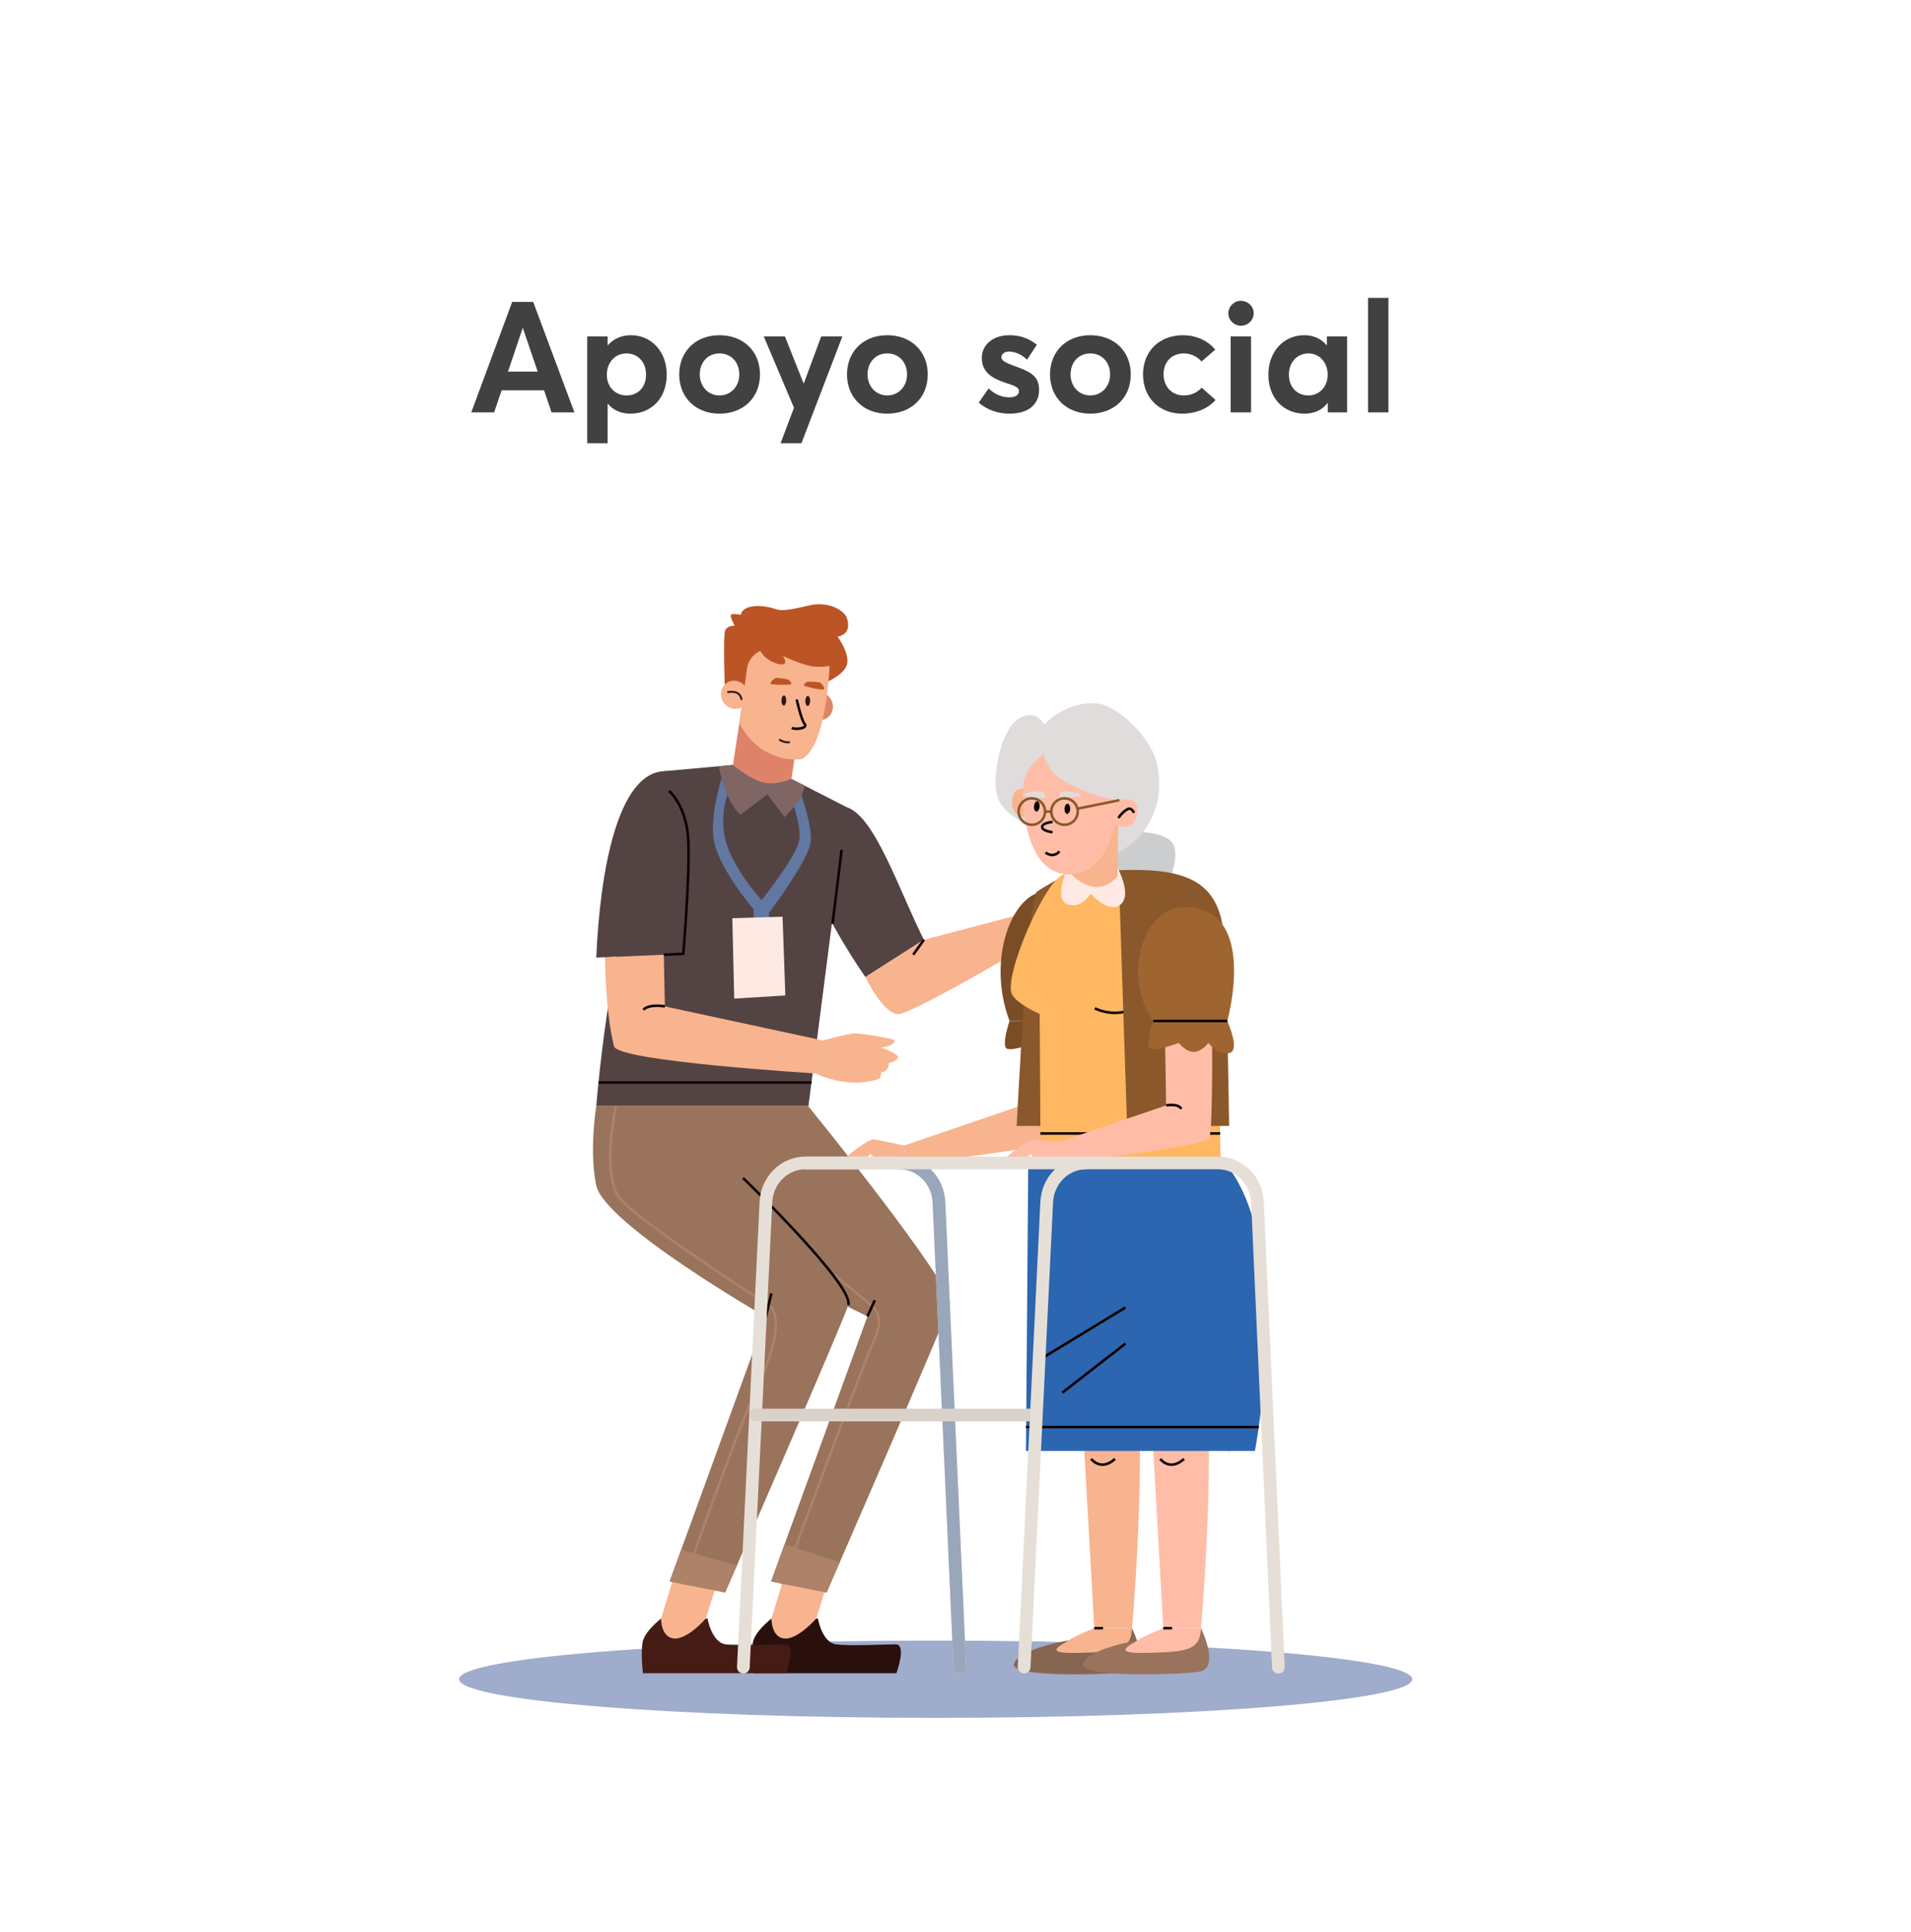 <svg width="273" height="276" viewBox="0 0 273 276" fill="none" xmlns="http://www.w3.org/2000/svg">
<g filter="url(#filter0_d_306_7378)">
<rect x="10" y="8.5" width="247" height="247" rx="8.987" fill="white"/>
</g>
<path d="M133.67 245.365C171.273 245.365 201.756 242.893 201.756 239.845C201.756 236.797 171.273 234.325 133.67 234.325C96.067 234.325 65.584 236.797 65.584 239.845C65.584 242.893 96.067 245.365 133.67 245.365Z" fill="#9FACCC"/>
<path d="M116.844 231.185C116.844 231.185 117.424 234.593 119.44 234.862C121.456 235.131 126.344 234.862 127.958 234.862C129.572 234.862 128.056 238.986 128.056 238.986H107.613C107.613 238.986 107.284 236.207 107.562 234.593C107.839 232.979 110.21 231.185 110.21 231.185H116.844Z" fill="#29100D"/>
<path d="M112.657 223.15L110.21 231.185C110.21 231.185 110.147 233.849 112.059 234.029C113.972 234.208 116.602 231.185 116.602 231.185L118.443 225.26L112.657 223.15Z" fill="#F8B38F"/>
<path d="M101.076 231.185C101.076 231.185 101.655 234.593 103.671 234.862C105.687 235.131 110.575 234.862 112.189 234.862C113.803 234.862 112.287 238.986 112.287 238.986H91.844C91.844 238.986 91.515 236.207 91.793 234.593C92.071 232.979 94.441 231.185 94.441 231.185H101.076Z" fill="#441B15"/>
<path d="M96.888 223.15L94.441 231.185C94.441 231.185 94.377 233.849 96.29 234.029C98.202 234.208 100.833 231.185 100.833 231.185L102.674 225.26L96.888 223.15Z" fill="#F8B38F"/>
<path d="M104.711 109.259L94.864 110.147C94.864 110.147 87.602 129.816 85.181 157.974H115.492L120.977 115.3L113.061 111.256L104.711 109.259Z" fill="#544343"/>
<path d="M85.494 154.62H115.922" stroke="#0D0000" stroke-width="0.363" stroke-miterlimit="10"/>
<path d="M104.657 111.888C104.657 111.888 102.645 115.042 103.54 119.566C104.087 122.33 106.53 126.068 108.812 128.562C108.812 128.562 113.76 122.369 114.174 120.026C114.589 117.683 112.42 112.217 112.42 112.217H114.029C114.029 112.217 116.002 117.53 115.833 120.117C115.664 122.704 109.872 130.355 109.872 130.355V132.387H107.655V129.877C107.655 129.877 102.242 123.541 101.9 119.476C101.558 115.412 103.341 110.363 103.341 110.363L104.657 111.888Z" fill="#6278A1"/>
<path d="M104.711 109.259L102.685 109.442C102.685 109.442 103.495 114.247 105.755 116.383L109.639 113.453L112.079 116.706C112.079 116.706 114.815 114.104 114.941 112.217L113.06 111.256L104.711 109.259Z" fill="#806565"/>
<path d="M118.972 101.214C118.827 102.307 117.834 103.026 116.756 102.82C115.677 102.614 114.921 101.561 115.067 100.468C115.213 99.375 116.205 98.656 117.284 98.862C118.362 99.069 119.118 100.122 118.972 101.214Z" fill="#DE8369"/>
<path d="M118.081 97.428C118.081 97.428 120.785 96.308 121.037 94.718C121.288 93.128 119.651 90.93 119.651 90.93C119.651 90.93 121.867 90.711 120.935 88.132C120.774 87.686 119.368 86.141 116.544 86.319C115.421 86.39 112.297 87.476 110.984 87.043C107.964 86.046 105.919 86.723 105.851 87.823C105.851 87.823 104.854 87.611 104.491 87.76C104.127 87.91 104.962 89.368 104.962 89.368C104.962 89.368 103.981 89.304 103.61 90.012C103.238 90.721 103.591 99.65 103.591 99.65L109.054 100.841L118.081 97.428Z" fill="#BC5425"/>
<path d="M106 100.778L104.711 109.26C104.711 109.26 107.031 111.189 108.874 111.729C110.716 112.269 113.061 111.257 113.061 111.257L114.466 101.907L106 100.778Z" fill="#DE8369"/>
<path d="M118.571 93.765C118.571 93.765 118.371 106.318 114.562 108.422C114.562 108.422 108.92 109.385 105.654 103.372L106.698 95.55C106.942 93.722 108.621 92.438 110.449 92.682L118.571 93.765Z" fill="#F8B38F"/>
<path d="M110.103 97.646C110.02 97.326 110.698 96.843 110.897 96.82C111.096 96.797 112.466 96.973 112.711 97.132C112.955 97.291 113.059 97.699 113.059 97.699C113.041 97.859 110.155 97.849 110.103 97.646Z" fill="#BC5425"/>
<path d="M117.713 98.461C117.861 98.166 117.3 97.551 117.111 97.486C116.922 97.422 115.545 97.304 115.273 97.407C115 97.51 114.813 97.887 114.813 97.887C114.796 98.048 117.618 98.649 117.713 98.461Z" fill="#BC5425"/>
<path d="M119.508 94.91C119.508 94.91 117.346 95.493 115.706 95.116C114.066 94.739 111.831 93.688 111.831 93.688C111.831 93.688 112.506 94.61 111.975 94.856C111.444 95.102 108.773 94.35 108.28 92.106C107.788 89.863 120.754 89.137 119.508 94.91Z" fill="#BC5425"/>
<path d="M112.32 100.054C112.312 100.451 112.152 100.769 111.963 100.765C111.775 100.762 111.628 100.437 111.636 100.04C111.644 99.644 111.804 99.325 111.992 99.329C112.181 99.333 112.328 99.658 112.32 100.054Z" fill="#2C1817"/>
<path d="M115.049 100.109C115.041 100.505 115.188 100.83 115.377 100.834C115.566 100.837 115.725 100.519 115.733 100.122C115.741 99.726 115.594 99.401 115.405 99.397C115.217 99.393 115.057 99.712 115.049 100.109Z" fill="#2C1817"/>
<path d="M106.916 99.613C106.77 100.706 105.778 101.425 104.699 101.219C103.621 101.013 102.864 99.96 103.01 98.867C103.156 97.774 104.148 97.055 105.227 97.261C106.305 97.468 107.062 98.52 106.916 99.613Z" fill="#F8B38F"/>
<path d="M103.899 98.859C104.948 98.723 105.721 98.826 105.952 99.965" stroke="#2C1817" stroke-width="0.272" stroke-miterlimit="10"/>
<path d="M111.318 105.612C111.748 105.933 112.305 106.077 112.836 106.004" stroke="#2C1817" stroke-width="0.272" stroke-miterlimit="10"/>
<path d="M113.812 99.905C113.812 99.905 114.458 102.828 114.952 103.409C115.445 103.99 113.819 104.248 113.104 103.994" stroke="#0D0000" stroke-width="0.363" stroke-miterlimit="10"/>
<path d="M120.976 115.3C124.989 116.607 128.397 127.094 131.983 134.224L123.623 139.56C123.623 139.56 117.652 131.001 116.376 125.985C115.1 120.968 120.976 115.3 120.976 115.3Z" fill="#544343"/>
<path d="M131.984 134.224L148.934 129.779L150.292 133.011C150.292 133.011 130.44 144.899 128.288 144.844C126.137 144.789 123.624 139.561 123.624 139.561L131.984 134.224Z" fill="#F8B38F"/>
<path d="M94.864 110.147C88.256 110.434 85.719 124.31 85.181 136.777L98.63 136.19C98.63 136.19 103.202 109.783 94.864 110.147Z" fill="#544343"/>
<path d="M86.436 136.722L94.833 136.363L94.983 143.745L117.364 148.566L116.564 153.325C116.564 153.325 88.268 151.609 87.72 149.451C86.436 144.402 86.436 136.722 86.436 136.722Z" fill="#F8B38F"/>
<path d="M116.542 153.318L117.321 148.677C117.321 148.677 120.515 147.799 121.77 147.621C122.793 147.477 126.736 148.275 127.427 148.414C128.119 148.554 127.788 149.421 125.852 149.614C125.852 149.614 128.483 150.524 128.276 151.066C128.069 151.608 126.986 151.847 126.986 151.847C126.986 151.847 126.965 153.204 125.886 153.103C125.886 153.103 125.887 153.834 125.607 154.051C125.327 154.269 121.25 155.565 116.542 153.318Z" fill="#F8B38F"/>
<path d="M104.617 131.146L104.891 142.628L112.19 142.184L111.793 130.938L104.617 131.146Z" fill="#FFE9E3"/>
<path d="M94.983 143.745C94.983 143.745 92.801 143.326 91.904 144.223" stroke="#0D0000" stroke-width="0.363" stroke-miterlimit="10"/>
<path d="M131.984 134.224L130.46 136.363" stroke="#0D0000" stroke-width="0.363" stroke-miterlimit="10"/>
<path d="M95.581 112.964C95.581 112.964 98.091 115.076 98.331 120.026C98.57 124.975 97.614 136.234 97.614 136.234L94.834 136.362" stroke="#0D0000" stroke-width="0.363" stroke-miterlimit="10"/>
<path d="M118.938 131.945L120.233 121.375" stroke="#0D0000" stroke-width="0.363" stroke-miterlimit="10"/>
<path d="M85.18 157.974C85.18 157.974 84.129 164.404 85.18 169.311C86.372 174.871 109.404 188.101 109.404 188.101L95.665 225.877L103.595 227.451C103.595 227.451 120.39 188.959 121.191 186.387C121.993 183.816 101.162 157.974 101.162 157.974H85.18Z" fill="#99735C"/>
<path d="M87.982 157.974C87.982 157.974 85.83 167.859 88.58 171.206C91.329 174.554 109.801 186.417 109.801 186.417C109.801 186.417 112.728 187.823 108.783 196.61C104.838 205.397 97.628 226.266 97.628 226.266" stroke="#AD8268" stroke-width="0.363" stroke-miterlimit="10"/>
<path d="M99.778 157.974C99.778 157.974 98.16 165.854 99.778 171.81C101.268 177.298 123.919 188.013 123.919 188.013L110.157 225.877L118.086 227.451C118.086 227.451 134.881 188.959 135.683 186.387C136.484 183.816 115.447 157.974 115.447 157.974H99.778Z" fill="#99735C"/>
<path d="M119.183 182.085L124.445 186.417C124.445 186.417 126.573 187.704 124.97 191.171C123.368 194.638 111.708 226.266 111.708 226.266" stroke="#AD8268" stroke-width="0.363" stroke-miterlimit="10"/>
<path d="M106.15 168.254C106.15 168.254 121.969 183.516 121.191 186.387" stroke="#0D0000" stroke-width="0.363" stroke-miterlimit="10"/>
<path d="M109.404 188.101L110.197 184.732" stroke="#0D0000" stroke-width="0.363" stroke-miterlimit="10"/>
<path d="M123.919 188.013L124.969 185.719" stroke="#0D0000" stroke-width="0.363" stroke-miterlimit="10"/>
<path d="M95.665 225.877L103.595 227.45L105.267 223.612L97.314 221.341L95.665 225.877Z" fill="#AD8268"/>
<path d="M110.157 225.877L118.087 227.45L119.961 223.15L112.092 220.552L110.157 225.877Z" fill="#AD8268"/>
<path d="M152.654 234.302C152.654 234.302 145.577 235.463 144.866 237.63C144.154 239.797 160.291 239.129 161.713 238.713C164.362 237.939 161.715 232.558 161.715 232.558L152.654 234.302Z" fill="#876651"/>
<path d="M154.653 202.852L156.323 232.557H161.714C161.714 232.557 163.18 216.03 162.778 202.852H154.653Z" fill="#F8B38F"/>
<path d="M156.324 232.557C156.324 232.557 153.486 233.683 152.654 234.302C151.822 234.921 148.522 236.236 154.09 236.082C159.657 235.927 161.575 235.766 161.715 232.557H156.324Z" fill="#F8B38F"/>
<path d="M162.509 234.302C162.509 234.302 155.432 235.463 154.72 237.63C154.009 239.797 170.145 239.129 171.567 238.713C174.217 237.939 171.57 232.558 171.57 232.558L162.509 234.302Z" fill="#99735C"/>
<path d="M164.509 202.852L166.179 232.557H171.57C171.57 232.557 173.035 216.03 172.634 202.852H164.509Z" fill="#FFBDA7"/>
<path d="M166.179 232.557C166.179 232.557 163.341 233.683 162.508 234.302C161.676 234.921 158.377 236.236 163.944 236.082C169.512 235.927 171.429 235.766 171.57 232.557H166.179Z" fill="#FFBDA7"/>
<path d="M129.148 163.622L145.963 157.882L145.743 144.6L152.503 145.024C152.503 145.024 152.71 160.441 152.151 162.602C151.873 163.676 129.482 166.332 129.482 166.332L129.148 163.622Z" fill="#F8B38F"/>
<path d="M129.149 163.622C129.149 163.622 125.431 162.784 124.75 162.739C124.069 162.695 120.209 165.477 120.379 166.101C120.55 166.725 123.274 166.214 124.353 164.795C124.353 164.795 125.991 167.038 129.482 166.332L129.149 163.622Z" fill="#F8B38F"/>
<path d="M149.346 127.361C144.702 127.361 140.845 136.941 144.222 145.826H154.803C154.803 145.826 160.06 127.361 149.346 127.361Z" fill="#7A4D26"/>
<path d="M144.222 145.826C144.222 145.826 142.964 149.514 143.894 149.81C144.824 150.107 147.876 148.961 147.876 148.961C147.876 148.961 148.932 150.333 150.107 150.235C151.283 150.137 152.09 148.961 152.09 148.961C152.09 148.961 153.56 150.799 155.127 150.403C156.695 150.006 154.802 145.826 154.802 145.826H144.222Z" fill="#7A4D26"/>
<path d="M153.076 124.499C153.076 124.499 149.348 126.507 148.112 127.361C146.876 128.214 145.239 160.812 145.239 160.812H153.076V124.499Z" fill="#8A582B"/>
<path d="M163.267 118.862C163.267 118.862 167.234 118.997 167.775 120.985C168.316 122.974 167.018 127.32 164.963 127.635C162.908 127.949 159.114 126.326 158.685 124.488C158.257 122.649 160.063 119.076 163.267 118.862Z" fill="#CBCDCF"/>
<path d="M159.628 124.293C159.628 124.293 170.782 124.408 172.35 128.095C173.917 131.783 174.365 165.37 174.365 165.37H148.655L148.524 144.831C148.524 144.831 145.384 143.484 144.576 142.054C143.244 139.697 149.332 125.407 152.074 124.853C154.078 124.448 159.628 124.293 159.628 124.293Z" fill="#FFB761"/>
<path d="M148.632 161.896H174.307" stroke="#0D0000" stroke-width="0.363" stroke-miterlimit="10"/>
<path d="M156.4 144.022C156.4 144.022 160.6 146.209 163.73 142.54" stroke="#0D0000" stroke-width="0.363" stroke-miterlimit="10"/>
<path d="M159.803 124.293L161.012 160.812H175.585C175.585 160.812 175.277 135.771 174.63 132.072C173.457 125.363 168.431 123.976 159.803 124.293Z" fill="#8A582B"/>
<path d="M152.473 124.097C152.473 124.097 150.473 128.367 152.473 129.15C154.438 129.919 155.803 127.674 155.803 127.674C155.803 127.674 158.188 130.259 159.778 129.401C162.008 128.198 159.631 123.906 159.631 123.906L152.473 124.097Z" fill="#FFE9E3"/>
<path d="M146.898 165.37L146.57 207.233H179.275C179.275 207.233 185.134 176.877 174.365 165.37H146.898Z" fill="#2C65B0"/>
<path d="M154.697 165.37V203.83" stroke="#2C65B0" stroke-width="0.363" stroke-miterlimit="10"/>
<path d="M171.57 165.37C171.57 165.37 176.672 176.445 177.308 183.057C177.995 190.186 175.586 207.233 175.586 207.233" stroke="#2C65B0" stroke-width="0.363" stroke-miterlimit="10"/>
<path d="M149.777 163.622L166.592 157.882L166.372 144.6L173.132 145.024C173.132 145.024 173.339 160.441 172.779 162.602C172.502 163.676 150.111 166.332 150.111 166.332L149.777 163.622Z" fill="#FFBDA7"/>
<path d="M151.293 163.105C151.293 163.105 148.32 162.783 147.639 162.739C146.957 162.695 143.098 165.477 143.268 166.101C143.439 166.725 146.163 166.214 147.241 164.795C147.241 164.795 148.271 166.837 151.761 166.131L151.293 163.105Z" fill="#FFBDA7"/>
<path d="M169.183 129.549C163.389 129.548 160.174 139.163 164.744 145.826H175.324C175.324 145.826 179.897 129.549 169.183 129.549Z" fill="#9E6531"/>
<path d="M164.745 145.826C164.745 145.826 163.487 149.514 164.417 149.81C165.347 150.107 168.399 148.961 168.399 148.961C168.399 148.961 169.455 150.333 170.63 150.235C171.806 150.137 172.612 148.961 172.612 148.961C172.612 148.961 174.082 150.799 175.65 150.403C177.218 150.006 175.325 145.826 175.325 145.826H164.745Z" fill="#9E6531"/>
<path d="M175.323 145.826H164.743" stroke="#0D0000" stroke-width="0.363" stroke-miterlimit="10"/>
<path d="M146.932 117.734C146.932 117.734 142.465 116.32 142.248 112.572C142.032 108.824 143.438 103.607 145.818 102.477C148.197 101.347 149.172 103.502 149.172 103.502C149.172 103.502 152.362 99.935 156.905 100.51C159.7 100.864 164.468 105.283 165.287 109.122C167.126 117.733 160.336 122.54 157.403 122.324C154.471 122.109 146.932 117.734 146.932 117.734Z" fill="#E0DCDB"/>
<path d="M147.441 113.036C147.441 113.036 145.042 111.743 144.667 113.917C144.291 116.092 145.506 117.109 147.566 116.525L147.441 113.036Z" fill="#F8B38F"/>
<path d="M159.662 125.157L159.779 112.957L153.35 114.617L153.059 124.89C153.059 124.89 156.489 128.763 159.662 125.157Z" fill="#F8B38F"/>
<path d="M152.322 124.878C149.313 124.651 147.744 122.016 146.939 119.242C146.697 118.399 146.522 117.542 146.399 116.737C146.218 115.527 146.154 114.433 146.143 113.673C146.127 112.617 146.201 111.928 146.201 111.928C146.875 108.167 151.504 105.374 154.92 106.34C159.711 107.697 160.098 111.369 159.954 113.7C159.94 113.957 159.918 114.204 159.899 114.436C159.836 115.138 159.002 125.38 152.322 124.878Z" fill="#FFBDA7"/>
<path d="M148.512 115.222C148.473 115.625 148.264 115.934 148.044 115.913C147.824 115.892 147.677 115.548 147.716 115.145C147.755 114.743 147.964 114.433 148.184 114.454C148.404 114.475 148.551 114.819 148.512 115.222Z" fill="#0D0000"/>
<path d="M152.075 115.507C152.061 115.912 152.227 116.246 152.448 116.254C152.669 116.262 152.859 115.941 152.874 115.536C152.889 115.131 152.722 114.797 152.501 114.789C152.28 114.781 152.09 115.103 152.075 115.507Z" fill="#0D0000"/>
<path d="M146.216 113.616C146.006 113.214 148.354 112.948 148.86 113.076C149.367 113.204 149.332 113.993 149.332 113.993C149.332 113.993 146.332 113.838 146.216 113.616Z" fill="#E0DCDB"/>
<path d="M154.425 113.616C154.636 113.214 152.288 112.948 151.782 113.076C151.275 113.204 151.31 113.993 151.31 113.993C151.31 113.993 154.31 113.838 154.425 113.616Z" fill="#E0DCDB"/>
<path d="M159.922 114.286C159.922 114.286 162.529 113.494 162.466 115.7C162.404 117.906 161.011 118.662 159.107 117.682L159.922 114.286Z" fill="#FFBDA7"/>
<path d="M162.009 116.085C162.009 116.085 161.673 115.431 161.282 115.501C160.891 115.571 160.089 116.295 159.779 116.83" stroke="#0D0000" stroke-width="0.363" stroke-miterlimit="10"/>
<path d="M149.172 103.502C149.172 103.502 147.548 108.925 151.929 111.514C156.31 114.104 159.922 114.286 159.922 114.286L164.098 108.969L149.172 103.502Z" fill="#E0DCDB"/>
<path d="M150.361 117.403C150.361 117.403 148.91 117.505 148.878 118.103C148.847 118.701 150.361 118.863 150.361 118.863" stroke="#0D0000" stroke-width="0.363" stroke-miterlimit="10"/>
<path d="M149.291 115.915C149.291 116.957 148.446 117.802 147.404 117.802C146.362 117.802 145.518 116.957 145.518 115.915C145.518 114.872 146.363 114.028 147.404 114.028C148.446 114.027 149.291 114.872 149.291 115.915Z" stroke="#8A582B" stroke-width="0.363" stroke-miterlimit="10"/>
<path d="M153.961 115.915C153.961 116.957 153.116 117.802 152.073 117.802C151.031 117.802 150.187 116.957 150.187 115.915C150.187 114.872 151.032 114.028 152.073 114.028C153.116 114.027 153.961 114.872 153.961 115.915Z" stroke="#8A582B" stroke-width="0.363" stroke-miterlimit="10"/>
<path d="M149.292 115.914H150.186" stroke="#8A582B" stroke-width="0.363" stroke-miterlimit="10"/>
<path d="M153.96 115.495L159.921 114.286" stroke="#8A582B" stroke-width="0.363" stroke-miterlimit="10"/>
<path d="M149.366 121.766C149.366 121.766 150.414 122.668 151.355 121.606" stroke="#0D0000" stroke-width="0.363" stroke-miterlimit="10"/>
<path d="M166.593 157.882C166.593 157.882 168.322 157.551 168.763 158.384" stroke="#0D0000" stroke-width="0.363" stroke-miterlimit="10"/>
<path d="M166.179 232.557H167.443" stroke="#0D0000" stroke-width="0.363" stroke-miterlimit="10"/>
<path d="M156.324 232.557H157.579" stroke="#0D0000" stroke-width="0.363" stroke-miterlimit="10"/>
<path d="M165.744 208.378C165.744 208.378 167.114 210.222 169.142 208.378" stroke="#0D0000" stroke-width="0.363" stroke-miterlimit="10"/>
<path d="M155.88 208.378C155.88 208.378 157.25 210.222 159.278 208.378" stroke="#0D0000" stroke-width="0.363" stroke-miterlimit="10"/>
<path d="M146.57 203.83H179.82" stroke="#0D0000" stroke-width="0.363" stroke-miterlimit="10"/>
<path d="M160.779 186.744L148.053 194.488" stroke="#0D0000" stroke-width="0.363" stroke-miterlimit="10"/>
<path d="M160.779 191.907L151.762 198.913" stroke="#0D0000" stroke-width="0.363" stroke-miterlimit="10"/>
<path d="M106.194 238.124L109.418 171.685C109.57 168.556 112.05 166.101 115.058 166.101H128.493C131.509 166.101 133.993 168.569 134.134 171.707L137.119 238.124" stroke="#E6DFD7" stroke-width="1.813" stroke-miterlimit="10" stroke-linecap="round" stroke-linejoin="round"/>
<path d="M128.493 166.101C131.509 166.101 133.993 168.569 134.134 171.707L137.119 238.124" stroke="#9AA7BA" stroke-width="1.813" stroke-miterlimit="10" stroke-linecap="round" stroke-linejoin="round"/>
<path d="M115.059 166.101H155.17" stroke="#E6DFD7" stroke-width="1.813" stroke-miterlimit="10" stroke-linecap="round" stroke-linejoin="round"/>
<path d="M107.942 202.112H148.007" stroke="#D9D2CB" stroke-width="1.813" stroke-miterlimit="10" stroke-linecap="round" stroke-linejoin="round"/>
<path d="M146.306 238.124L149.53 171.685C149.682 168.556 152.162 166.1 155.17 166.1H173.999C177.015 166.1 179.499 168.569 179.64 171.707L182.625 238.124" stroke="#E6DFD7" stroke-width="1.813" stroke-miterlimit="10" stroke-linecap="round" stroke-linejoin="round"/>
<path d="M78.794 58.905L77.727 55.748H71.658L70.591 58.905H67.323L73.169 43.122H76.171L82.061 58.905H78.794ZM72.569 53.081H76.815L74.703 46.879H74.659L72.569 53.081ZM90.136 47.879C93.048 47.879 95.249 50.213 95.249 53.503C95.249 56.86 93.071 59.083 90.047 59.083C88.669 59.083 87.602 58.572 86.846 57.682H86.802V63.307H83.89V48.057H86.802V49.302H86.846C87.669 48.368 88.802 47.879 90.136 47.879ZM89.514 56.482C91.159 56.482 92.293 55.282 92.293 53.525C92.293 51.658 91.07 50.48 89.514 50.48C87.847 50.48 86.691 51.791 86.691 53.525C86.691 55.304 87.936 56.482 89.514 56.482ZM102.789 59.083C99.344 59.083 97.032 56.727 97.032 53.481C97.032 50.235 99.344 47.879 102.789 47.879C106.168 47.879 108.569 50.146 108.569 53.481C108.569 56.815 106.168 59.083 102.789 59.083ZM102.789 56.482C104.368 56.482 105.613 55.237 105.613 53.481C105.613 51.703 104.412 50.48 102.789 50.48C101.1 50.48 99.966 51.769 99.966 53.481C99.966 55.17 101.144 56.482 102.789 56.482ZM117.315 48.057H120.338L114.491 63.307H111.513L113.424 58.238L109.112 48.057H112.135L114.803 54.77H114.825L117.315 48.057ZM126.756 59.083C123.31 59.083 120.998 56.727 120.998 53.481C120.998 50.235 123.31 47.879 126.756 47.879C130.135 47.879 132.536 50.146 132.536 53.481C132.536 56.815 130.135 59.083 126.756 59.083ZM126.756 56.482C128.334 56.482 129.579 55.237 129.579 53.481C129.579 51.703 128.379 50.48 126.756 50.48C125.067 50.48 123.933 51.769 123.933 53.481C123.933 55.17 125.111 56.482 126.756 56.482ZM144.214 59.083C142.48 59.083 141.013 58.527 139.813 57.505L141.236 55.482C142.125 56.326 143.058 56.749 144.237 56.749C145.081 56.749 145.57 56.393 145.57 55.859C145.57 55.348 145.015 55.104 143.592 54.659C141.814 54.059 140.257 53.214 140.257 51.124C140.257 49.168 141.947 47.879 144.17 47.879C145.682 47.879 146.904 48.279 148.127 49.235L146.726 51.369C145.882 50.569 144.926 50.213 144.125 50.213C143.659 50.213 143.058 50.458 143.058 51.036C143.058 51.48 143.636 51.791 144.703 52.192C147.06 53.059 148.438 53.57 148.438 55.704C148.438 57.638 147.06 59.083 144.214 59.083ZM155.759 59.083C152.314 59.083 150.002 56.727 150.002 53.481C150.002 50.235 152.314 47.879 155.759 47.879C159.138 47.879 161.539 50.146 161.539 53.481C161.539 56.815 159.138 59.083 155.759 59.083ZM155.759 56.482C157.338 56.482 158.582 55.237 158.582 53.481C158.582 51.703 157.382 50.48 155.759 50.48C154.07 50.48 152.936 51.769 152.936 53.481C152.936 55.17 154.114 56.482 155.759 56.482ZM168.867 59.083C165.644 59.083 163.288 56.815 163.288 53.481C163.288 50.146 165.644 47.879 169.001 47.879C170.735 47.879 172.513 48.568 173.602 49.946L171.646 51.636C171.068 50.969 170.223 50.48 169.112 50.48C167.378 50.48 166.222 51.703 166.222 53.459C166.222 55.237 167.422 56.482 169.134 56.482C170.29 56.482 171.157 55.948 171.668 55.37L173.647 57.127C172.713 58.216 171.046 59.083 168.867 59.083ZM177.276 46.523C176.298 46.523 175.475 45.723 175.475 44.745C175.475 43.766 176.298 42.966 177.276 42.966C178.276 42.966 179.099 43.766 179.099 44.745C179.099 45.723 178.276 46.523 177.276 46.523ZM175.809 58.905V48.057H178.721V58.905H175.809ZM189.555 48.057H192.445V58.905H189.689V57.593H189.622C188.889 58.549 187.777 59.083 186.377 59.083C183.376 59.083 181.197 56.86 181.197 53.503C181.197 50.213 183.398 47.879 186.31 47.879C187.599 47.879 188.711 48.346 189.489 49.279H189.555V48.057ZM186.91 56.482C188.422 56.482 189.667 55.304 189.667 53.525C189.667 51.791 188.511 50.48 186.932 50.48C185.376 50.48 184.131 51.658 184.131 53.525C184.131 55.282 185.287 56.482 186.91 56.482ZM195.434 58.905V42.544H198.346V58.905H195.434Z" fill="#414141"/>
<defs>
<filter id="filter0_d_306_7378" x="-5.301" y="0.85" width="277.602" height="277.602" filterUnits="userSpaceOnUse" color-interpolation-filters="sRGB">
<feFlood flood-opacity="0" result="BackgroundImageFix"/>
<feColorMatrix in="SourceAlpha" type="matrix" values="0 0 0 0 0 0 0 0 0 0 0 0 0 0 0 0 0 0 127 0" result="hardAlpha"/>
<feOffset dy="7.65"/>
<feGaussianBlur stdDeviation="7.65"/>
<feComposite in2="hardAlpha" operator="out"/>
<feColorMatrix type="matrix" values="0 0 0 0 0.671 0 0 0 0 0.745 0 0 0 0 0.82 0 0 0 0.3 0"/>
<feBlend mode="normal" in2="BackgroundImageFix" result="effect1_dropShadow_306_7378"/>
<feBlend mode="normal" in="SourceGraphic" in2="effect1_dropShadow_306_7378" result="shape"/>
</filter>
</defs>
</svg>
